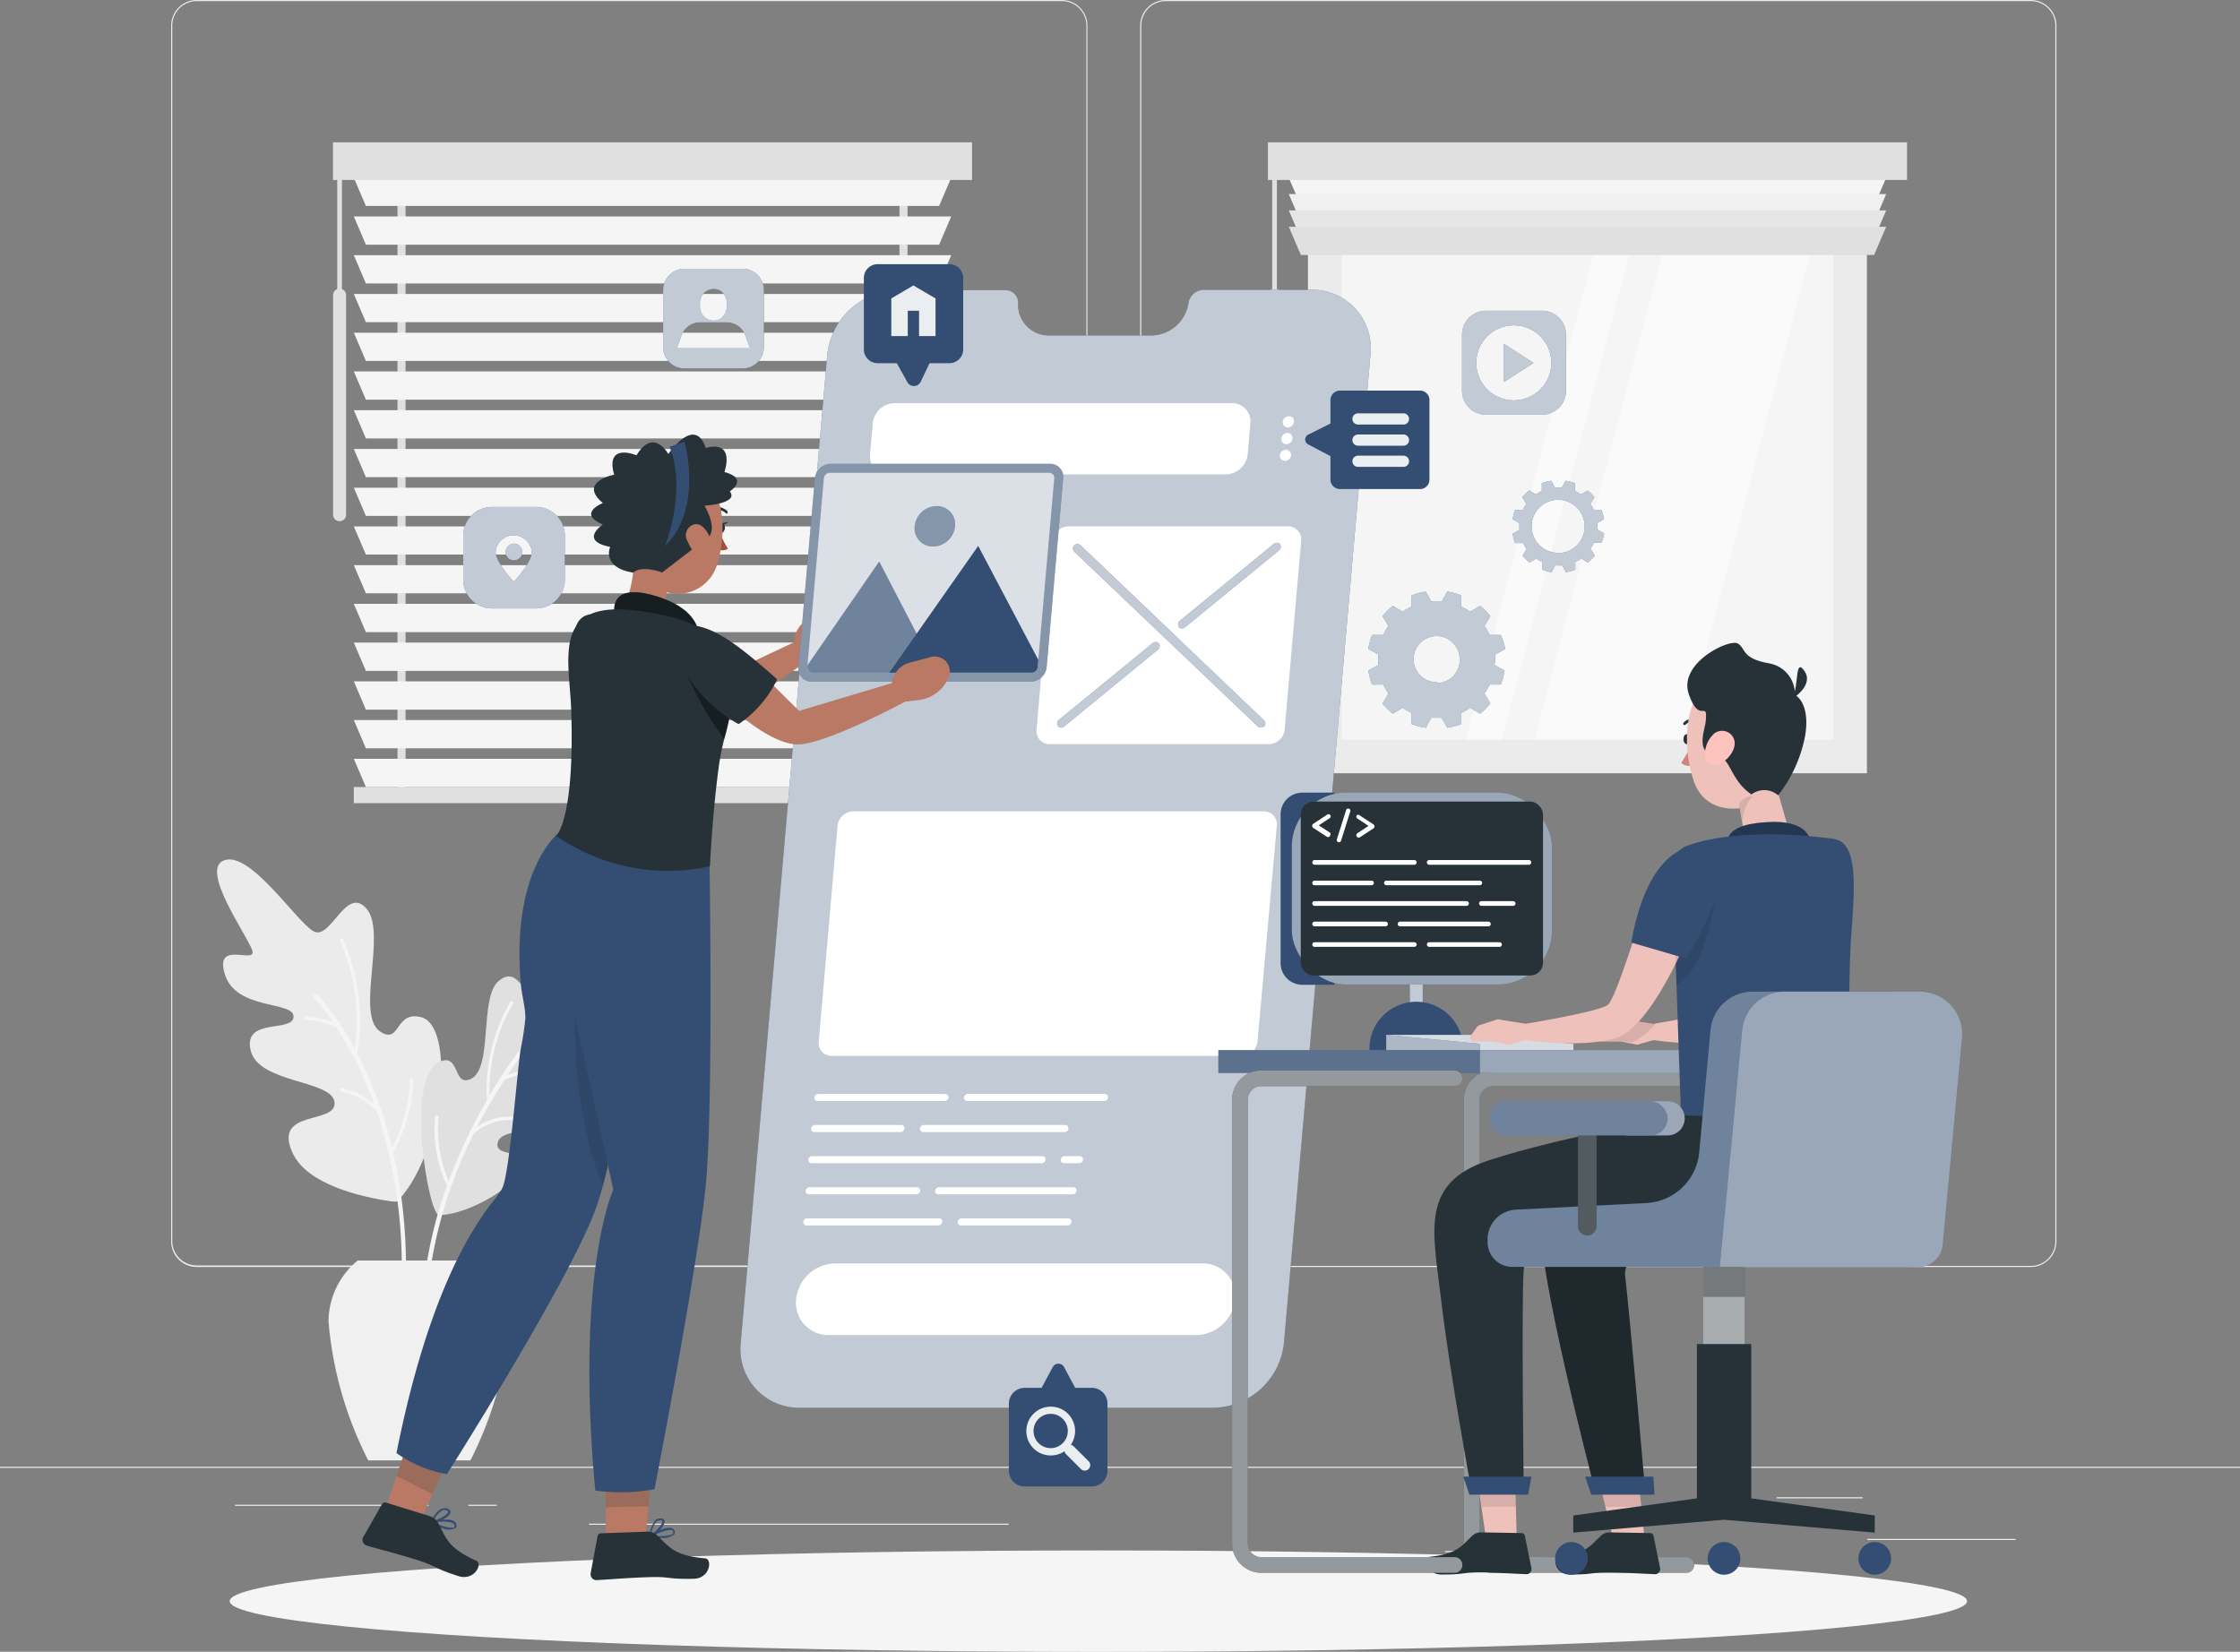 <svg xmlns="http://www.w3.org/2000/svg" viewBox="0 0 200 147.5">
    <rect x="0" y="0" width="200" height="147.5" fill="#808080" stroke="none"/>
    <defs>
        <style>
            .cls-1{fill:#ebebeb;}.cls-2{fill:#f5f5f5;}.cls-3{fill:#fafafa;}.cls-4{fill:#f0f0f0;}.cls-5{fill:#e6e6e6;}.cls-6{fill:#e0e0e0;}.cls-25,.cls-26,.cls-7{opacity:0.3;}.cls-8{fill:#334E72;}.cls-10,.cls-13,.cls-19,.cls-20,.cls-21,.cls-23,.cls-26,.cls-29,.cls-9{fill:#fff;}.cls-11,.cls-9{opacity:0.7;}.cls-12,.cls-13{opacity:0.9;}.cls-14{fill:#eec1bb;}.cls-15{opacity:0.1;}.cls-16,.cls-30{fill:#263238;}.cls-17{fill:#d4827d;}.cls-18{fill:#ffc3bd;}.cls-19,.cls-22{opacity:0.5;}.cls-20{opacity:0.8;}.cls-21{opacity:0.6;}.cls-23,.cls-24,.cls-30{opacity:0.2;}.cls-27{fill:#b97964;}.cls-28{fill:#a24e3f;}.cls-29,.cls-31{opacity:0.4;}
        </style>
    </defs>
    <g id="Layer_2" >
        <g id="Character_1">
            <rect class="cls-1" x="166.71" y="137.42" width="13.25" height="0.1"/>
            <rect class="cls-1" x="129.01" y="138.5" width="3.48" height="0.1"/>
            <rect class="cls-1" x="158.63" y="133.7" width="7.68" height="0.1"/>
            <rect class="cls-1" x="20.98" y="134.37" width="17.28" height="0.1"/>
            <rect class="cls-1" x="41.82" y="134.37" width="2.53" height="0.1"/>
            <rect class="cls-1" x="52.59" y="136.06" width="37.47" height="0.1"/>
            <path class="cls-1"
                  d="M94.81,113.14H17.57a2.29,2.29,0,0,1-2.29-2.28V2.28A2.29,2.29,0,0,1,17.57,0H94.81a2.29,2.29,0,0,1,2.28,2.28V110.86A2.29,2.29,0,0,1,94.81,113.14ZM17.57.1a2.19,2.19,0,0,0-2.19,2.18V110.86A2.19,2.19,0,0,0,17.57,113H94.81A2.19,2.19,0,0,0,97,110.86V2.28A2.19,2.19,0,0,0,94.81.1Z"/>
            <path class="cls-1"
                  d="M181.32,113.14H104.08a2.29,2.29,0,0,1-2.28-2.28V2.28A2.29,2.29,0,0,1,104.08,0h77.24a2.29,2.29,0,0,1,2.29,2.28V110.86A2.29,2.29,0,0,1,181.32,113.14ZM104.08.1a2.19,2.19,0,0,0-2.18,2.18V110.86a2.19,2.19,0,0,0,2.18,2.18h77.24a2.19,2.19,0,0,0,2.19-2.18V2.28A2.19,2.19,0,0,0,181.32.1Z"/>
            <rect class="cls-1" y="130.98" width="200" height="0.1"/>
            <rect class="cls-1" x="116.78" y="15.89" width="49.91" height="53.16"/>
            <rect class="cls-2" x="119.78" y="18.89" width="43.91" height="47.16"/>
            <polygon class="cls-3" points="137.02 66.04 150.22 66.04 162.61 18.89 149.41 18.89 137.02 66.04"/>
            <polygon class="cls-3" points="143.28 18.89 130.89 66.04 134.09 66.04 146.48 18.89 143.28 18.89"/>
            <polygon class="cls-2" points="167.33 18.39 116.15 18.39 115.07 15.87 168.41 15.87 167.33 18.39"/>
            <polygon class="cls-4" points="167.33 19.85 116.15 19.85 115.07 17.33 168.41 17.33 167.33 19.85"/>
            <polygon class="cls-5" points="167.33 21.31 116.15 21.31 115.07 18.79 168.41 18.79 167.33 21.31"/>
            <polygon class="cls-6" points="167.33 22.77 116.15 22.77 115.07 20.25 168.41 20.25 167.33 22.77"/>
            <rect class="cls-6" x="113.21" y="12.71" width="57.06" height="3.36"/>
            <path class="cls-6"
                  d="M113.8,46.54h0a.58.58,0,0,1-.58-.58V26.36a.58.58,0,0,1,.58-.58h0a.58.58,0,0,1,.58.58V46A.58.58,0,0,1,113.8,46.54Z"/>
            <rect class="cls-6" x="113.59" y="15.4" width="0.42" height="11.64"/>
            <rect class="cls-6" x="35.49" y="14.86" width="0.72" height="56.15"/>
            <rect class="cls-6" x="80.31" y="14.86" width="0.72" height="56.15"/>
            <polygon class="cls-2" points="83.85 18.39 32.67 18.39 31.59 15.87 84.93 15.87 83.85 18.39"/>
            <polygon class="cls-2" points="83.85 21.85 32.67 21.85 31.59 19.33 84.93 19.33 83.85 21.85"/>
            <polygon class="cls-2" points="83.85 25.31 32.67 25.31 31.59 22.79 84.93 22.79 83.85 25.31"/>
            <polygon class="cls-2" points="83.85 28.77 32.67 28.77 31.59 26.25 84.93 26.25 83.85 28.77"/>
            <polygon class="cls-2" points="83.85 32.23 32.67 32.23 31.59 29.71 84.93 29.71 83.85 32.23"/>
            <polygon class="cls-2" points="83.85 35.69 32.67 35.69 31.59 33.17 84.93 33.17 83.85 35.69"/>
            <polygon class="cls-2" points="83.85 39.15 32.67 39.15 31.59 36.63 84.93 36.63 83.85 39.15"/>
            <polygon class="cls-2" points="83.85 42.61 32.67 42.61 31.59 40.09 84.93 40.09 83.85 42.61"/>
            <polygon class="cls-2" points="83.85 46.07 32.67 46.07 31.59 43.55 84.93 43.55 83.85 46.07"/>
            <polygon class="cls-2" points="83.85 49.52 32.67 49.52 31.59 47.01 84.93 47.01 83.85 49.52"/>
            <polygon class="cls-2" points="83.85 52.98 32.67 52.98 31.59 50.47 84.93 50.47 83.85 52.98"/>
            <polygon class="cls-2" points="83.85 56.45 32.67 56.45 31.59 53.92 84.93 53.92 83.85 56.45"/>
            <polygon class="cls-2" points="83.85 59.91 32.67 59.91 31.59 57.38 84.93 57.38 83.85 59.91"/>
            <polygon class="cls-2" points="83.85 63.37 32.67 63.37 31.59 60.84 84.93 60.84 83.85 63.37"/>
            <polygon class="cls-2" points="83.85 66.82 32.67 66.82 31.59 64.3 84.93 64.3 83.85 66.82"/>
            <polygon class="cls-2" points="83.85 70.28 32.67 70.28 31.59 67.76 84.93 67.76 83.85 70.28"/>
            <rect class="cls-6" x="31.59" y="70.28" width="53.34" height="1.44"/>
            <rect class="cls-6" x="29.73" y="12.71" width="57.06" height="3.36"/>
            <path class="cls-6"
                  d="M30.32,46.54h0a.58.58,0,0,1-.58-.58V26.36a.58.58,0,0,1,.58-.58h0a.58.58,0,0,1,.58.58V46A.58.58,0,0,1,30.32,46.54Z"/>
            <rect class="cls-6" x="30.11" y="15.4" width="0.42" height="11.64"/>
            <path class="cls-1"
                  d="M35.73,107s.22.43-.88.27c-2.7-.41-7.4-1.5-8.71-4.28-1.87-4,3.93-2.52,3.73-4.55s-6.79-1.67-7.49-4.64,3.77-1.56,3.83-3-5.1-.55-6.12-3.76,2.87-.84,2.43-2.18-4.81-7.36-2.44-8.06,6.37,5.49,7.91,6.36,2.91-4.17,4.75-2-1.08,9.6,1.27,11c1.74,1.08,1.25-1.89,3.55-1.34C40.69,91.54,39.64,102.59,35.73,107Z"/>
            <path class="cls-2"
                  d="M27.4,90.78a9.06,9.06,0,0,1,2.33.48,18.46,18.46,0,0,0-1.66-2.14.19.19,0,0,1,0-.28.2.2,0,0,1,.28,0,23.64,23.64,0,0,1,3.33,4.83A17.84,17.84,0,0,0,30.36,84a.15.15,0,1,1,.27-.13A18.08,18.08,0,0,1,31.9,94.09c.28.53.56,1.09.83,1.69A36.91,36.91,0,0,1,35,102.47a13.74,13.74,0,0,0,1.6-6.11.15.15,0,0,1,.15-.14.15.15,0,0,1,.15.15,14,14,0,0,1-1.79,6.52,46.36,46.36,0,0,1,1,13.78.19.19,0,0,1-.21.19h0a.2.2,0,0,1-.17-.21A44.17,44.17,0,0,0,33.67,99.3a5.54,5.54,0,0,0-3.19-1.82.16.16,0,0,1-.13-.17.16.16,0,0,1,.17-.13,5.67,5.67,0,0,1,2.91,1.45A32.72,32.72,0,0,0,30,91.7a8,8,0,0,0-2.65-.62.16.16,0,0,1-.14-.17A.15.15,0,0,1,27.4,90.78Z"/>
            <path class="cls-6"
                  d="M39.19,108.5c2.24,0,6.07-2,7.57-4.07S44,103.65,44.44,102s5.73-.42,6.71-2.74-2.84-1.78-2.69-3,4.11-.94,5.38-3.4-2.21-1.08-1.67-2.1,4.91-5.31,3.09-6.2S49.34,88.21,48,88.71s-1.69-2.59-3.47-1.11-.45,7.92-2.55,8.78c-1.56.63-.9-2.32-2.7-1.58C36.1,96.11,38.27,108.48,39.19,108.5Z"/>
            <g class="cls-7">
                <path class="cls-6"
                      d="M39.19,108.5c2.24,0,6.07-2,7.57-4.07S44,103.65,44.44,102s5.73-.42,6.71-2.74-2.84-1.78-2.69-3,4.11-.94,5.38-3.4-2.21-1.08-1.67-2.1,4.91-5.31,3.09-6.2S49.34,88.21,48,88.71s-1.69-2.59-3.47-1.11-.45,7.92-2.55,8.78c-1.56.63-.9-2.32-2.7-1.58C36.1,96.11,38.27,108.48,39.19,108.5Z"/>
            </g>
            <path class="cls-2"
                  d="M39.93,105.81a.1.1,0,0,1-.08-.07,11.73,11.73,0,0,1-1-6,.16.16,0,0,1,.16-.14.15.15,0,0,1,.14.16,12,12,0,0,0,.91,5.72,46.47,46.47,0,0,1,3.41-7.23,15.92,15.92,0,0,1,2.1-8.8.15.15,0,0,1,.21,0,.14.14,0,0,1,0,.2,15.67,15.67,0,0,0-2.08,8.18,42.64,42.64,0,0,1,5.74-7.67.19.19,0,0,1,.28,0,.21.21,0,0,1,0,.29,38.71,38.71,0,0,0-4.38,5.53,11.9,11.9,0,0,1,4.24-.75.16.16,0,0,1,.15.16.15.15,0,0,1-.15.14h0a11.53,11.53,0,0,0-4.52.89,47.08,47.08,0,0,0-2.45,4.19,5.08,5.08,0,0,1,4.19-.73.15.15,0,0,1,.11.18.16.16,0,0,1-.19.11,4.8,4.8,0,0,0-4.42,1.07A40.51,40.51,0,0,0,38,117.63a.19.19,0,0,1-.2.19h0a.19.19,0,0,1-.19-.2A39.25,39.25,0,0,1,39.93,105.81Z"/>
            <path class="cls-4"
                  d="M32.88,130.41A33.37,33.37,0,0,1,29.33,118a7.1,7.1,0,0,1,2.61-5.44h11A7.1,7.1,0,0,1,45.52,118,33.18,33.18,0,0,1,42,130.41Z"/>
            <ellipse id="_Path_" class="cls-2" cx="98.07" cy="142.98" rx="77.56" ry="4.53"/>
            <path class="cls-8"
                  d="M117.06,25.88h-9.59A1.4,1.4,0,0,0,106.13,27l-.06.3a3.4,3.4,0,0,1-3.26,2.66H93.69a2.74,2.74,0,0,1-2.79-2.66V27a1.12,1.12,0,0,0-1.14-1.09h-9.6a6.45,6.45,0,0,0-6.3,5.79l-7.72,88.21a5.23,5.23,0,0,0,5.29,5.8h36.91a6.45,6.45,0,0,0,6.3-5.8l7.72-88.21A5.22,5.22,0,0,0,117.06,25.88Z"/>
            <path class="cls-9"
                  d="M117.06,25.88h-9.59A1.4,1.4,0,0,0,106.13,27l-.06.3a3.4,3.4,0,0,1-3.26,2.66H93.69a2.74,2.74,0,0,1-2.79-2.66V27a1.12,1.12,0,0,0-1.14-1.09h-9.6a6.45,6.45,0,0,0-6.3,5.79l-7.72,88.21a5.23,5.23,0,0,0,5.29,5.8h36.91a6.45,6.45,0,0,0,6.3-5.8l7.72-88.21A5.22,5.22,0,0,0,117.06,25.88Z"/>
            <path class="cls-10"
                  d="M113.32,66.45H93.72a1.16,1.16,0,0,1-1.17-1.29L94,48.29A1.44,1.44,0,0,1,95.42,47H115a1.17,1.17,0,0,1,1.18,1.29l-1.48,16.87A1.44,1.44,0,0,1,113.32,66.45Z"/>
            <path class="cls-10"
                  d="M106.79,119.22H74a2.89,2.89,0,0,1-2.92-3.2h0a3.56,3.56,0,0,1,3.48-3.2h32.79a2.89,2.89,0,0,1,2.92,3.2h0A3.55,3.55,0,0,1,106.79,119.22Z"/>
            <path class="cls-10"
                  d="M109.41,42.36H79.32a1.62,1.62,0,0,1-1.64-1.8l.25-2.8A2,2,0,0,1,79.88,36H110a1.62,1.62,0,0,1,1.64,1.79l-.24,2.8A2,2,0,0,1,109.41,42.36Z"/>
            <path class="cls-10"
                  d="M115.53,37.67a.56.56,0,0,1-.54.5.46.46,0,0,1-.46-.5.56.56,0,0,1,.55-.5A.44.44,0,0,1,115.53,37.67Z"/>
            <path class="cls-10"
                  d="M115.4,39.16a.55.55,0,0,1-.54.5.45.45,0,0,1-.46-.5.57.57,0,0,1,.55-.5A.45.45,0,0,1,115.4,39.16Z"/>
            <path class="cls-10"
                  d="M115.27,40.66a.56.56,0,0,1-.54.5.46.46,0,0,1-.46-.5.56.56,0,0,1,.54-.5A.45.45,0,0,1,115.27,40.66Z"/>
            <path class="cls-10"
                  d="M110.88,94.29H74.27A1.15,1.15,0,0,1,73.1,93l1.68-19.26a1.44,1.44,0,0,1,1.4-1.29h36.61A1.16,1.16,0,0,1,114,73.74L112.28,93A1.42,1.42,0,0,1,110.88,94.29Z"/>
            <path class="cls-10"
                  d="M84.34,98.32H73a.28.28,0,0,1-.29-.32h0a.35.35,0,0,1,.34-.31H84.4a.29.29,0,0,1,.29.31h0A.36.36,0,0,1,84.34,98.32Z"/>
            <path class="cls-10"
                  d="M98.59,98.32H86.35a.28.28,0,0,1-.28-.32h0a.35.35,0,0,1,.34-.31H98.65a.28.28,0,0,1,.28.31h0A.35.35,0,0,1,98.59,98.32Z"/>
            <path class="cls-10"
                  d="M80.41,101.09H72.7a.28.28,0,0,1-.28-.31h0a.35.35,0,0,1,.34-.32h7.71a.3.3,0,0,1,.29.32h0A.36.36,0,0,1,80.41,101.09Z"/>
            <path class="cls-10"
                  d="M95.05,101.09H82.42a.28.28,0,0,1-.28-.31h0a.35.35,0,0,1,.34-.32H95.11a.3.3,0,0,1,.29.32h0A.36.36,0,0,1,95.05,101.09Z"/>
            <path class="cls-10"
                  d="M93,103.87H72.46a.29.29,0,0,1-.29-.31h0a.35.35,0,0,1,.34-.32H93.07a.29.29,0,0,1,.29.32h0A.35.35,0,0,1,93,103.87Z"/>
            <path class="cls-10"
                  d="M96.38,103.87H95a.28.28,0,0,1-.29-.31h0a.35.35,0,0,1,.34-.32h1.36a.29.29,0,0,1,.29.32h0A.36.36,0,0,1,96.38,103.87Z"/>
            <path class="cls-10"
                  d="M81.81,106.65H72.22a.28.28,0,0,1-.29-.31h0a.35.35,0,0,1,.34-.32h9.6a.29.29,0,0,1,.29.32h0A.36.36,0,0,1,81.81,106.65Z"/>
            <path class="cls-10"
                  d="M95.77,106.65h-12a.28.28,0,0,1-.28-.31h0a.35.35,0,0,1,.34-.32h12a.29.29,0,0,1,.29.32h0A.36.36,0,0,1,95.77,106.65Z"/>
            <path class="cls-10"
                  d="M83.79,109.43H72a.28.28,0,0,1-.28-.32h0a.34.34,0,0,1,.34-.31H83.85a.28.28,0,0,1,.28.31h0A.35.35,0,0,1,83.79,109.43Z"/>
            <path class="cls-10"
                  d="M95.32,109.43H85.8a.29.29,0,0,1-.29-.32h0a.36.36,0,0,1,.35-.31h9.52a.28.28,0,0,1,.28.31h0A.34.34,0,0,1,95.32,109.43Z"/>
            <path class="cls-8"
                  d="M112.85,64.85a.4.4,0,0,1-.56,0L95.92,49.26a.39.39,0,0,1,0-.56h0a.41.41,0,0,1,.57,0l16.37,15.63a.4.4,0,0,1,0,.56Z"/>
            <path class="cls-8"
                  d="M94.47,64.85h0a.41.41,0,0,1,.08-.57l8.35-6.83a.39.39,0,0,1,.56,0h0a.39.39,0,0,1-.08.56L95,64.88A.39.39,0,0,1,94.47,64.85Z"/>
            <path class="cls-8"
                  d="M105.26,56h0a.41.41,0,0,1,.08-.56l8.37-6.85a.39.39,0,0,1,.56,0h0a.4.4,0,0,1-.08.56l-8.37,6.85A.39.39,0,0,1,105.26,56Z"/>
            <g class="cls-11">
                <path class="cls-10"
                      d="M112.85,64.85a.4.4,0,0,1-.56,0L95.92,49.26a.39.39,0,0,1,0-.56h0a.41.41,0,0,1,.57,0l16.37,15.63a.4.4,0,0,1,0,.56Z"/>
            </g>
            <g class="cls-11">
                <path class="cls-10"
                      d="M94.47,64.85h0a.41.41,0,0,1,.08-.57l8.35-6.83a.39.39,0,0,1,.56,0h0a.39.39,0,0,1-.08.56L95,64.88A.39.39,0,0,1,94.47,64.85Z"/>
            </g>
            <g class="cls-11">
                <path class="cls-10"
                      d="M105.26,56h0a.41.41,0,0,1,.08-.56l8.37-6.85a.39.39,0,0,1,.56,0h0a.4.4,0,0,1-.08.56l-8.37,6.85A.39.39,0,0,1,105.26,56Z"/>
            </g>
            <path class="cls-8"
                  d="M66.3,24H61.12a1.91,1.91,0,0,0-1.91,1.9V31a1.91,1.91,0,0,0,1.91,1.9H66.3A1.9,1.9,0,0,0,68.2,31V25.86A1.9,1.9,0,0,0,66.3,24ZM63.71,25.8c.78,0,1.2.63,1.2,1.41s-.42,1.42-1.2,1.42a1.25,1.25,0,0,1-1.21-1.42A1.25,1.25,0,0,1,63.71,25.8Zm3.12,5.3H60.58a.19.19,0,0,1-.13-.05l.4-1.1a1.78,1.78,0,0,1,1.68-1.17h2.36A1.8,1.8,0,0,1,66.57,30l.4,1.1A.22.22,0,0,1,66.83,31.1Z"/>
            <path class="cls-9"
                  d="M66.3,24H61.12a1.91,1.91,0,0,0-1.91,1.9V31a1.91,1.91,0,0,0,1.91,1.9H66.3A1.9,1.9,0,0,0,68.2,31V25.86A1.9,1.9,0,0,0,66.3,24ZM63.71,25.8c.78,0,1.2.63,1.2,1.41s-.42,1.42-1.2,1.42a1.25,1.25,0,0,1-1.21-1.42A1.25,1.25,0,0,1,63.71,25.8Zm3.12,5.3H60.58a.19.19,0,0,1-.13-.05l.4-1.1a1.78,1.78,0,0,1,1.68-1.17h2.36A1.8,1.8,0,0,1,66.57,30l.4,1.1A.22.22,0,0,1,66.83,31.1Z"/>
            <path class="cls-8"
                  d="M47.86,45.27H43.93a2.56,2.56,0,0,0-2.57,2.56v3.93a2.57,2.57,0,0,0,2.57,2.57h3.93a2.57,2.57,0,0,0,2.57-2.57V47.83A2.56,2.56,0,0,0,47.86,45.27Zm-2,6.67s-1.61-1.75-1.61-2.65a1.62,1.62,0,0,1,3.23,0C47.51,50.19,45.89,51.94,45.89,51.94Z"/>
            <path class="cls-8" d="M45.89,48.55a.74.74,0,1,0,.74.74A.74.74,0,0,0,45.89,48.55Z"/>
            <g class="cls-11">
                <path class="cls-10"
                      d="M47.86,45.27H43.93a2.56,2.56,0,0,0-2.57,2.56v3.93a2.57,2.57,0,0,0,2.57,2.57h3.93a2.57,2.57,0,0,0,2.57-2.57V47.83A2.56,2.56,0,0,0,47.86,45.27Zm-2,6.67s-1.61-1.75-1.61-2.65a1.62,1.62,0,0,1,3.23,0C47.51,50.19,45.89,51.94,45.89,51.94Z"/>
                <path class="cls-10" d="M45.89,48.55a.74.74,0,1,0,.74.74A.74.74,0,0,0,45.89,48.55Z"/>
            </g>
            <polygon class="cls-8" points="134.28 34.11 136.92 32.41 134.28 30.7 134.28 34.11"/>
            <path class="cls-8"
                  d="M137.68,27.75h-5a2.14,2.14,0,0,0-2.14,2.14v5a2.14,2.14,0,0,0,2.14,2.14h5a2.14,2.14,0,0,0,2.14-2.14v-5A2.14,2.14,0,0,0,137.68,27.75Zm-2.52,8a3.35,3.35,0,1,1,3.35-3.34A3.35,3.35,0,0,1,135.16,35.75Z"/>
            <g class="cls-11">
                <polygon class="cls-10" points="134.28 34.11 136.92 32.41 134.28 30.7 134.28 34.11"/>
                <path class="cls-10"
                      d="M137.68,27.75h-5a2.14,2.14,0,0,0-2.14,2.14v5a2.14,2.14,0,0,0,2.14,2.14h5a2.14,2.14,0,0,0,2.14-2.14v-5A2.14,2.14,0,0,0,137.68,27.75Zm-2.52,8a3.35,3.35,0,1,1,3.35-3.34A3.35,3.35,0,0,1,135.16,35.75Z"/>
            </g>
            <path class="cls-8"
                  d="M142.61,47c0-.1,0-.2,0-.3l.61-.34a4.74,4.74,0,0,0-.23-.84h-.69A3.18,3.18,0,0,0,142,45l.36-.59a3.91,3.91,0,0,0-.61-.61l-.6.35a3.07,3.07,0,0,0-.53-.31v-.69a4,4,0,0,0-.84-.22l-.33.6h-.62l-.33-.6a4,4,0,0,0-.84.22v.69a3.5,3.5,0,0,0-.53.31l-.59-.35a4,4,0,0,0-.62.61l.36.59a4.07,4.07,0,0,0-.31.53h-.69a4,4,0,0,0-.22.84l.6.34c0,.1,0,.2,0,.3s0,.21,0,.31l-.6.34a3.75,3.75,0,0,0,.22.83H136a3.6,3.6,0,0,0,.31.54l-.36.59a4.47,4.47,0,0,0,.62.61l.59-.35a3.44,3.44,0,0,0,.53.3v.69a4,4,0,0,0,.84.23l.33-.61.31,0,.31,0,.33.61a4,4,0,0,0,.84-.23v-.69a3,3,0,0,0,.53-.3l.6.35a4.4,4.4,0,0,0,.61-.61L142,49a2.9,2.9,0,0,0,.31-.54H143a4.41,4.41,0,0,0,.23-.83l-.61-.34A3,3,0,0,0,142.61,47Zm-3.49,2.37A2.37,2.37,0,1,1,141.49,47,2.37,2.37,0,0,1,139.12,49.39Z"/>
            <path class="cls-9"
                  d="M142.61,47c0-.1,0-.2,0-.3l.61-.34a4.74,4.74,0,0,0-.23-.84h-.69A3.18,3.18,0,0,0,142,45l.36-.59a3.91,3.91,0,0,0-.61-.61l-.6.35a3.07,3.07,0,0,0-.53-.31v-.69a4,4,0,0,0-.84-.22l-.33.6h-.62l-.33-.6a4,4,0,0,0-.84.22v.69a3.5,3.5,0,0,0-.53.31l-.59-.35a4,4,0,0,0-.62.61l.36.59a4.07,4.07,0,0,0-.31.53h-.69a4,4,0,0,0-.22.84l.6.34c0,.1,0,.2,0,.3s0,.21,0,.31l-.6.34a3.75,3.75,0,0,0,.22.83H136a3.6,3.6,0,0,0,.31.54l-.36.59a4.47,4.47,0,0,0,.62.61l.59-.35a3.44,3.44,0,0,0,.53.3v.69a4,4,0,0,0,.84.23l.33-.61.31,0,.31,0,.33.61a4,4,0,0,0,.84-.23v-.69a3,3,0,0,0,.53-.3l.6.35a4.4,4.4,0,0,0,.61-.61L142,49a2.9,2.9,0,0,0,.31-.54H143a4.41,4.41,0,0,0,.23-.83l-.61-.34A3,3,0,0,0,142.61,47Zm-3.49,2.37A2.37,2.37,0,1,1,141.49,47,2.37,2.37,0,0,1,139.12,49.39Z"/>
            <path class="cls-8"
                  d="M133.49,58.92a3.7,3.7,0,0,0,0-.47l.91-.5A6.59,6.59,0,0,0,134,56.7l-1,0a5.73,5.73,0,0,0-.46-.8l.53-.88a6.16,6.16,0,0,0-.92-.92l-.89.53a4.79,4.79,0,0,0-.79-.46v-1a5.76,5.76,0,0,0-1.25-.34l-.5.9-.46,0-.46,0-.5-.9a5.85,5.85,0,0,0-1.26.34l0,1a4.88,4.88,0,0,0-.8.46l-.88-.53a5.72,5.72,0,0,0-.92.92l.53.88a5.73,5.73,0,0,0-.46.8l-1,0a6.59,6.59,0,0,0-.34,1.25l.91.5a3.62,3.62,0,0,0,0,.93l-.91.5a6.59,6.59,0,0,0,.34,1.25l1,0a5.73,5.73,0,0,0,.46.8l-.53.89a6.09,6.09,0,0,0,.92.91l.88-.53a4.88,4.88,0,0,0,.8.46l0,1a6.48,6.48,0,0,0,1.26.33l.5-.9.46,0,.46,0,.5.9a6.38,6.38,0,0,0,1.25-.33v-1a4.79,4.79,0,0,0,.79-.46l.89.53a6.59,6.59,0,0,0,.92-.91l-.53-.89a5.73,5.73,0,0,0,.46-.8l1,0a6.59,6.59,0,0,0,.34-1.25l-.91-.5A3.62,3.62,0,0,0,133.49,58.92Zm-5.21,2a2.06,2.06,0,1,1,2.05-2A2.05,2.05,0,0,1,128.28,61Z"/>
            <path class="cls-9"
                  d="M133.49,58.92a3.7,3.7,0,0,0,0-.47l.91-.5A6.59,6.59,0,0,0,134,56.7l-1,0a5.73,5.73,0,0,0-.46-.8l.53-.88a6.16,6.16,0,0,0-.92-.92l-.89.53a4.79,4.79,0,0,0-.79-.46v-1a5.76,5.76,0,0,0-1.25-.34l-.5.9-.46,0-.46,0-.5-.9a5.85,5.85,0,0,0-1.26.34l0,1a4.88,4.88,0,0,0-.8.46l-.88-.53a5.72,5.72,0,0,0-.92.92l.53.88a5.73,5.73,0,0,0-.46.8l-1,0a6.59,6.59,0,0,0-.34,1.25l.91.5a3.62,3.62,0,0,0,0,.93l-.91.5a6.59,6.59,0,0,0,.34,1.25l1,0a5.73,5.73,0,0,0,.46.8l-.53.89a6.09,6.09,0,0,0,.92.91l.88-.53a4.88,4.88,0,0,0,.8.46l0,1a6.48,6.48,0,0,0,1.26.33l.5-.9.46,0,.46,0,.5.9a6.38,6.38,0,0,0,1.25-.33v-1a4.79,4.79,0,0,0,.79-.46l.89.53a6.59,6.59,0,0,0,.92-.91l-.53-.89a5.73,5.73,0,0,0,.46-.8l1,0a6.59,6.59,0,0,0,.34-1.25l-.91-.5A3.62,3.62,0,0,0,133.49,58.92Zm-5.21,2a2.06,2.06,0,1,1,2.05-2A2.05,2.05,0,0,1,128.28,61Z"/>
            <path class="cls-8"
                  d="M118.79,35.72v2.1l-2,1a.49.49,0,0,0,0,.86l2,1.05v2.1a.85.85,0,0,0,.84.84h7.16a.84.84,0,0,0,.84-.84V35.72a.84.84,0,0,0-.84-.84h-7.16A.85.85,0,0,0,118.79,35.72Z"/>
            <g class="cls-12">
                <path class="cls-10"
                      d="M121.25,37.91h4.06a.5.5,0,0,0,.5-.5.5.5,0,0,0-.5-.5h-4.06a.5.5,0,0,0-.5.5A.5.5,0,0,0,121.25,37.91Z"/>
                <path class="cls-10" d="M125.31,38.8h-4.06a.5.5,0,0,0,0,1h4.06a.5.5,0,0,0,0-1Z"/>
                <path class="cls-10"
                      d="M125.31,40.69h-4.06a.5.5,0,0,0-.5.5.5.5,0,0,0,.5.5h4.06a.5.5,0,0,0,.5-.5A.5.5,0,0,0,125.31,40.69Z"/>
            </g>
            <path class="cls-8"
                  d="M78.36,32.43h1.71L81,34.1a.67.67,0,0,0,1.2,0L83,32.43h1.71A1.23,1.23,0,0,0,86,31.2V24.82a1.23,1.23,0,0,0-1.23-1.23H78.36a1.23,1.23,0,0,0-1.23,1.23V31.2A1.23,1.23,0,0,0,78.36,32.43Z"/>
            <polygon class="cls-13"
                     points="81.55 25.49 79.58 26.65 79.58 30.01 81.05 30.01 81.05 27.75 82.06 27.75 82.06 30.01 83.53 30.01 83.53 26.65 81.55 25.49"/>
            <path class="cls-8"
                  d="M97.52,123.93H96l-1-1.86a.57.57,0,0,0-1,0l-1,1.86H91.48a1.41,1.41,0,0,0-1.4,1.41v6a1.4,1.4,0,0,0,1.4,1.4h6a1.4,1.4,0,0,0,1.4-1.4v-6A1.4,1.4,0,0,0,97.52,123.93Z"/>
            <path class="cls-13"
                  d="M95.35,126.24a2.18,2.18,0,1,0-.3,3.35.46.46,0,0,0,.13.26l1.36,1.36a.49.49,0,0,0,.69-.69l-1.36-1.36a.45.45,0,0,0-.26-.14A2.19,2.19,0,0,0,95.35,126.24Zm-.46,2.63a1.53,1.53,0,0,1-2.16-2.17,1.53,1.53,0,1,1,2.16,2.17Z"/>
            <path class="cls-14"
                  d="M162.12,83.71s-3.27,8.08-6.46,9-8,.17-8,.17l-1.49.41L144.71,93h-.05L143,93a.32.32,0,0,1-.28-.5l.6-.81a.3.3,0,0,1,.19-.14l1.57-.51a.4.4,0,0,1,.19,0l2.39.38s6.66-1.09,7.34-1.71,2.69-7.08,2.69-7.08Z"/>
            <path class="cls-15"
                  d="M147.83,91.36l-.16,0L145.28,91a.4.4,0,0,0-.19,0l-1.57.51a.3.3,0,0,0-.19.14l-.6.81a.32.32,0,0,0,.28.5l1.65,0h.05l1,.14A6.19,6.19,0,0,0,147.83,91.36Z"/>
            <path class="cls-8" d="M164.08,75.71c-2.36-.78-5.7,1-7,8.46L162,85.6S167.47,76.82,164.08,75.71Z"/>
            <path class="cls-16"
                  d="M150.31,66c0,.25.13.45.29.45s.3-.22.29-.45-.13-.45-.29-.44S150.31,65.72,150.31,66Z"/>
            <path class="cls-17" d="M151.28,66.21l-1.17,1.92a1.12,1.12,0,0,0,1.28.12Z"/>
            <path class="cls-16"
                  d="M151.5,64.43a.14.14,0,0,1-.12,0,1,1,0,0,0-.88.28.14.14,0,0,1-.18,0,.14.14,0,0,1,0-.18,1.24,1.24,0,0,1,1.11-.36.12.12,0,0,1,.11.14h0Z"/>
            <path class="cls-14"
                  d="M159.72,64.22c.18,3.25.33,4.63-1.11,6.48-2.29,2-6.19,2.29-7.34-.84-1-2.82-1.16-7.65,1.85-9.33a4.45,4.45,0,0,1,6.6,3.69Z"/>
            <polygon class="cls-14" points="155.19 71.34 156.01 76.15 160.03 75.23 158.62 70.31 155.19 71.34"/>
            <path class="cls-16"
                  d="M152.29,64.46c.21-2.11-.52.33-1.5-2.46s3.64-5,4.38-4.53.31,1.31,2.75,1.76a2.78,2.78,0,0,1,2.34,2.82s1.41.65.91,3.67a12.35,12.35,0,0,1-2.41,5.3,1.89,1.89,0,0,0-2.38-.08A4.77,4.77,0,0,1,155,69.49c-.66-1-.86-1.92-1.76-2C151.3,67.32,152.23,65.15,152.29,64.46Z"/>
            <path class="cls-16" d="M160,62.42s2-1.22,1.11-2.5S160.65,61.33,160,62.42Z"/>
            <path class="cls-18"
                  d="M152.87,65.69a2.49,2.49,0,0,0-.64,1.81c.06.88.92,1,1.6.55s1.33-1.41.93-2.18A1.13,1.13,0,0,0,152.87,65.69Z"/>
            <path class="cls-15" d="M155.26,71.79l.33,1.91a3.61,3.61,0,0,1,.9-2.61A1.61,1.61,0,0,0,155.26,71.79Z"/>
            <rect class="cls-8" x="125.88" y="84.22" width="1.15" height="6.77"/>
            <rect class="cls-9" x="125.88" y="84.22" width="1.15" height="6.77"/>
            <path class="cls-8" d="M119.14,70.78h-2.86a1.94,1.94,0,0,0-1.94,1.94V86a1.94,1.94,0,0,0,1.94,1.94h2.86Z"/>
            <rect class="cls-8" x="115.34" y="70.78" width="23.23" height="17.13" rx="4.85"/>
            <rect class="cls-19" x="115.34" y="70.78" width="23.23" height="17.13" rx="4.85"/>
            <rect class="cls-16" x="116.14" y="71.58" width="21.63" height="15.53" rx="1.14"/>
            <path class="cls-8" d="M122.28,93.84a4.18,4.18,0,1,1,8.35,0Z"/>
            <polygon class="cls-8"
                     points="132.14 92.41 123.78 92.41 123.78 93.77 140.49 93.77 140.49 93.21 132.14 92.41"/>
            <polygon class="cls-20"
                     points="132.14 92.41 123.78 92.41 123.78 93.77 140.49 93.77 140.49 93.21 132.14 92.41"/>
            <polygon class="cls-8" points="132.14 93.77 123.78 93.77 123.78 92.41 132.14 93.21 132.14 93.77"/>
            <polygon class="cls-21" points="132.14 93.77 123.78 93.77 123.78 92.41 132.14 93.21 132.14 93.77"/>
            <path class="cls-16"
                  d="M150.56,140.45H133.32a2.62,2.62,0,0,1-2.62-2.62V98.2a2.62,2.62,0,0,1,2.62-2.61h17.24a.7.7,0,0,1,.7.7h0a.7.7,0,0,1-.7.7H133.32a1.22,1.22,0,0,0-1.22,1.21v39.63a1.22,1.22,0,0,0,1.22,1.22h17.24a.7.7,0,0,1,.7.7h0A.7.7,0,0,1,150.56,140.45Z"/>
            <g class="cls-22">
                <path class="cls-10"
                      d="M150.56,140.45H133.32a2.62,2.62,0,0,1-2.62-2.62V98.2a2.62,2.62,0,0,1,2.62-2.61h17.24a.7.7,0,0,1,.7.7h0a.7.7,0,0,1-.7.7H133.32a1.22,1.22,0,0,0-1.22,1.21v39.63a1.22,1.22,0,0,0,1.22,1.22h17.24a.7.7,0,0,1,.7.7h0A.7.7,0,0,1,150.56,140.45Z"/>
            </g>
            <rect class="cls-8" x="108.78" y="93.77" width="24.47" height="2.05"/>
            <rect class="cls-23" x="108.78" y="93.77" width="24.47" height="2.05"/>
            <rect class="cls-8" x="132.14" y="93.77" width="20.87" height="2.05"/>
            <rect class="cls-19" x="132.14" y="93.77" width="20.87" height="2.05"/>
            <polygon class="cls-14" points="145.69 125.91 146.85 137.6 144.08 137.6 141.31 126.21 145.69 125.91"/>
            <path class="cls-16"
                  d="M143.82,136.84l3.53.06a.29.29,0,0,1,.28.22l.59,2.89a.48.48,0,0,1-.37.56h-.1c-1.27-.05-2.4-.13-4-.16-1.87,0-1.4.2-3.6.19-1.32,0-1.54-1.51-1-1.58,2.58-.28,2.86-1.05,3.87-1.95A1.13,1.13,0,0,1,143.82,136.84Z"/>
            <polygon class="cls-15" points="146.55 134.55 145.69 125.91 141.31 126.21 143.34 134.55 146.55 134.55"/>
            <path class="cls-16"
                  d="M164.65,99l-11.36.41s-15.28,5.34-15.71,9.47,4.7,23.67,4.7,23.67h4.56s-1.25-14.27-1.74-18.64S161,111,163.87,107.23C166.49,103.79,164.65,99,164.65,99Z"/>
            <path class="cls-24"
                  d="M164.65,99l-11.36.41s-15.28,5.34-15.71,9.47,4.7,23.67,4.7,23.67h4.56s-1.25-14.27-1.74-18.64S161,111,163.87,107.23C166.49,103.79,164.65,99,164.65,99Z"/>
            <polygon class="cls-8" points="147.62 131.86 147.72 133.47 142.08 133.47 141.53 131.86 147.62 131.86"/>
            <polygon class="cls-14" points="135.13 126.47 135.43 137.6 132.71 137.6 131.1 126.47 135.13 126.47"/>
            <path class="cls-16"
                  d="M132.33,136.84l3.54.06a.28.28,0,0,1,.27.22l.59,2.89a.47.47,0,0,1-.36.56h-.1c-1.28-.05-2.41-.13-4-.16-1.87,0-1.4.2-3.6.19-1.33,0-1.55-1.51-1-1.58,2.57-.28,2.86-1.05,3.86-1.95A1.14,1.14,0,0,1,132.33,136.84Z"/>
            <path class="cls-15" d="M135.35,134.54l-.22-8.07h-4l1.17,8.08Z"/>
            <path class="cls-16"
                  d="M159.71,99.9s.94,8.63-7.84,9-15.63,1.41-15.83,4.53,0,19,0,19h-4.78s-1.85-10.06-2.58-16.3c-.7-6.06-2-10.46,4.23-12.51,6.61-2.18,18.37-4.2,18.37-4.2l8.46-.54Z"/>
            <polygon class="cls-8" points="136.74 131.86 136.44 133.47 131.2 133.47 130.65 131.86 136.74 131.86"/>
            <path class="cls-8" d="M161.62,75.14s0-2-3.94-1.72c-4.17.24-3.39,2.1-3.39,2.1Z"/>
            <path class="cls-25" d="M161.62,75.14s0-2-3.94-1.72c-4.17.24-3.39,2.1-3.39,2.1Z"/>
            <path class="cls-8"
                  d="M165.27,83.86c-.27,3.84-.18,15.41-.18,15.41s-8.39.55-15,.33l-.77-22.24a2,2,0,0,1,1.26-1.81c1.87-.73,6.24-1.55,13.09-.65C166,75.21,165.58,79.32,165.27,83.86Z"/>
            <path class="cls-14"
                  d="M150.68,83.71s-3.26,8.08-6.45,9-8,.17-8,.17l-1.49.41L133.28,93h-.05l-1.65,0a.32.32,0,0,1-.28-.5l.59-.81a.35.35,0,0,1,.2-.14l1.56-.51a.41.41,0,0,1,.19,0l2.4.38s6.66-1.09,7.34-1.71,2.68-7.08,2.68-7.08Z"/>
            <path class="cls-15" d="M150.6,80s-.51.6-1.13,1.48l.23,6.44c2.45-1.09,3.42-7.4,3.42-7.4l-1.59-1.13Z"/>
            <path class="cls-8" d="M152.65,75.71c-2.37-.78-5.7,1-7,8.46l4.92,1.43S156,76.82,152.65,75.71Z"/>
            <rect class="cls-16" x="152.08" y="113.13" width="3.7" height="10.85"/>
            <rect class="cls-21" x="152.08" y="113.13" width="3.7" height="10.85"/>
            <polygon class="cls-16"
                     points="156.36 133.8 156.36 120.02 151.51 120.02 151.51 133.8 140.47 135.33 140.47 136.86 153.93 135.71 167.39 136.86 167.39 135.33 156.36 133.8"/>
            <circle class="cls-8" cx="140.31" cy="139.16" r="1.46"/>
            <circle class="cls-8" cx="167.39" cy="139.16" r="1.46"/>
            <circle class="cls-8" cx="153.93" cy="139.16" r="1.46"/>
            <rect class="cls-25" x="152.08" y="113.13" width="3.7" height="2.68"/>
            <path class="cls-8"
                  d="M168.56,88.55H156.5A3.79,3.79,0,0,0,152.72,92l-1,10.89a5,5,0,0,1-4.74,4.54l-11.64.59a2.66,2.66,0,0,0-2.52,2.66v.24a2.21,2.21,0,0,0,2.2,2.21h35.44l1.91-20.42A3.8,3.8,0,0,0,168.56,88.55Z"/>
            <path class="cls-26"
                  d="M168.56,88.55H156.5A3.79,3.79,0,0,0,152.72,92l-1,10.89a5,5,0,0,1-4.74,4.54l-11.64.59a2.66,2.66,0,0,0-2.52,2.66v.24a2.21,2.21,0,0,0,2.2,2.21h35.44l1.91-20.42A3.8,3.8,0,0,0,168.56,88.55Z"/>
            <path class="cls-16"
                  d="M140.89,100.84h1.66a0,0,0,0,1,0,0v8.65a.83.83,0,0,1-.83.83h0a.83.83,0,0,1-.83-.83v-8.65A0,0,0,0,1,140.89,100.84Z"/>
            <path class="cls-23"
                  d="M140.89,100.84h1.66a0,0,0,0,1,0,0v8.65a.83.83,0,0,1-.83.83h0a.83.83,0,0,1-.83-.83v-8.65A0,0,0,0,1,140.89,100.84Z"/>
            <path class="cls-8" d="M148.89,98.33h-3.7v3.06h3.7a1.53,1.53,0,0,0,0-3.06Z"/>
            <path class="cls-19" d="M148.89,98.33h-3.7v3.06h3.7a1.53,1.53,0,0,0,0-3.06Z"/>
            <rect class="cls-8" x="133.01" y="98.33" width="15.88" height="3.06" rx="1.53"/>
            <rect class="cls-26" x="133.01" y="98.33" width="15.88" height="3.06" rx="1.53"/>
            <path class="cls-8"
                  d="M171.27,113.13H153.55l2-21.13a3.81,3.81,0,0,1,3.79-3.45h12.06a3.79,3.79,0,0,1,3.78,4.16l-1.72,18.45A2.16,2.16,0,0,1,171.27,113.13Z"/>
            <path class="cls-19"
                  d="M171.27,113.13H153.55l2-21.13a3.81,3.81,0,0,1,3.79-3.45h12.06a3.79,3.79,0,0,1,3.78,4.16l-1.72,18.45A2.16,2.16,0,0,1,171.27,113.13Z"/>
            <path class="cls-16"
                  d="M129.87,140.45H112.63a2.62,2.62,0,0,1-2.62-2.62V98.2a2.61,2.61,0,0,1,2.62-2.61h17.24a.7.7,0,0,1,.7.7h0a.7.7,0,0,1-.7.7H112.63a1.22,1.22,0,0,0-1.22,1.21v39.63a1.22,1.22,0,0,0,1.22,1.22h17.24a.7.7,0,0,1,.7.7h0A.7.7,0,0,1,129.87,140.45Z"/>
            <g class="cls-22">
                <path class="cls-10"
                      d="M129.87,140.45H112.63a2.62,2.62,0,0,1-2.62-2.62V98.2a2.61,2.61,0,0,1,2.62-2.61h17.24a.7.7,0,0,1,.7.7h0a.7.7,0,0,1-.7.7H112.63a1.22,1.22,0,0,0-1.22,1.21v39.63a1.22,1.22,0,0,0,1.22,1.22h17.24a.7.7,0,0,1,.7.7h0A.7.7,0,0,1,129.87,140.45Z"/>
            </g>
            <path class="cls-10"
                  d="M118.48,74.73l-1.22-.8a.22.22,0,0,1,0-.37l1.22-.8a.19.19,0,0,1,.27,0h0a.2.2,0,0,1,0,.28l-1,.66,1,.66a.19.19,0,0,1,0,.27h0A.19.19,0,0,1,118.48,74.73Z"/>
            <path class="cls-10"
                  d="M121.13,74.68h0a.2.2,0,0,1,.06-.27l1-.66-1-.66a.21.21,0,0,1-.06-.28h0a.19.19,0,0,1,.27,0l1.22.8a.22.22,0,0,1,0,.37l-1.22.8A.19.19,0,0,1,121.13,74.68Z"/>
            <path class="cls-10"
                  d="M119.49,75.2h0a.19.19,0,0,1-.13-.24l.83-2.62a.19.19,0,0,1,.24-.13h0a.19.19,0,0,1,.13.25l-.82,2.61A.2.2,0,0,1,119.49,75.2Z"/>
            <path class="cls-10"
                  d="M126.28,77.22h-8.91a.2.2,0,0,1-.2-.21h0a.21.21,0,0,1,.2-.21h8.91a.22.22,0,0,1,.21.21h0A.21.21,0,0,1,126.28,77.22Z"/>
            <path class="cls-10"
                  d="M136.51,77.22h-8.9a.21.21,0,0,1-.21-.21h0a.21.21,0,0,1,.21-.21h8.9a.21.21,0,0,1,.21.21h0A.21.21,0,0,1,136.51,77.22Z"/>
            <path class="cls-10"
                  d="M122.46,79.05h-5.09a.2.2,0,0,1-.2-.21h0a.2.2,0,0,1,.2-.2h5.09a.2.2,0,0,1,.21.2h0A.21.21,0,0,1,122.46,79.05Z"/>
            <path class="cls-10"
                  d="M132.13,79.05h-8.34a.21.21,0,0,1-.21-.21h0a.2.2,0,0,1,.21-.2h8.34a.2.2,0,0,1,.2.2h0A.2.2,0,0,1,132.13,79.05Z"/>
            <path class="cls-10"
                  d="M130.94,80.89H117.37a.21.21,0,0,1-.2-.21h0a.2.2,0,0,1,.2-.21h13.57a.21.21,0,0,1,.21.21h0A.21.21,0,0,1,130.94,80.89Z"/>
            <path class="cls-10"
                  d="M135.1,80.89h-2.83a.21.21,0,0,1-.21-.21h0a.21.21,0,0,1,.21-.21h2.83a.21.21,0,0,1,.21.21h0A.21.21,0,0,1,135.1,80.89Z"/>
            <path class="cls-10"
                  d="M123.71,82.72h-6.34a.2.2,0,0,1-.2-.21h0a.21.21,0,0,1,.2-.21h6.34a.22.22,0,0,1,.21.21h0A.21.21,0,0,1,123.71,82.72Z"/>
            <path class="cls-10"
                  d="M132.92,82.72H125a.2.2,0,0,1-.2-.21h0a.21.21,0,0,1,.2-.21h7.89a.21.21,0,0,1,.21.21h0A.21.21,0,0,1,132.92,82.72Z"/>
            <path class="cls-10"
                  d="M126.28,84.55h-8.91a.2.2,0,0,1-.2-.21h0a.2.2,0,0,1,.2-.2h8.91a.21.21,0,0,1,.21.2h0A.21.21,0,0,1,126.28,84.55Z"/>
            <path class="cls-10"
                  d="M133.89,84.55h-6.28a.21.21,0,0,1-.21-.21h0a.2.2,0,0,1,.21-.2h6.28a.21.21,0,0,1,.21.2h0A.21.21,0,0,1,133.89,84.55Z"/>
            <path class="cls-27"
                  d="M56.59,48.75c.16,1.88-.25,5.29-1.67,6.39a15,15,0,0,1,6.35,4.17c1.55-2.26-.22-3.55-.22-3.55-2-.72-1.79-2.23-1.27-3.63Z"/>
            <path class="cls-16"
                  d="M64.16,47.12c0,.24.09.44.24.46s.3-.17.32-.4-.08-.45-.24-.46S64.19,46.89,64.16,47.12Z"/>
            <path class="cls-16" d="M64.42,46.73l.58-.12S64.67,47,64.42,46.73Z"/>
            <path class="cls-28" d="M64.24,47.38A6.29,6.29,0,0,0,65,49a1,1,0,0,1-.86.08Z"/>
            <path class="cls-16"
                  d="M64.83,45.88a.19.19,0,0,0,.1-.05.14.14,0,0,0,0-.2,1.38,1.38,0,0,0-1.23-.33.14.14,0,0,0,0,.19.13.13,0,0,0,.12.07,1.14,1.14,0,0,1,1,.27A.12.12,0,0,0,64.83,45.88Z"/>
            <path class="cls-27"
                  d="M56.39,45.62c-.09,2.93-.19,4.17,1.11,5.8A3.65,3.65,0,0,0,64,50.49c.86-2.56.87-6.93-1.83-8.35A3.92,3.92,0,0,0,56.39,45.62Z"/>
            <path class="cls-16"
                  d="M56.53,51.14c-2.88-.49-2.05-2.3-2.05-2.3-2.84-.57-.65-2-.65-2-2.36-1,0-1.92,0-1.92-2.27-1.89,1-2.53,1-2.53-.81-2.94,2-1.73,2-1.73,1.53-2.53,2.84-.12,2.84-.12C62.3,37,63,40,63,40c2.72-.72,1.68,2.15,1.68,2.15,2.24.6.48,1.73.48,1.73.86,1.09-2.26,1.28-2.26,1.28s1.48,2.39,0,3.06l-3.78,2.9S57.31,50.42,56.53,51.14Z"/>
            <path class="cls-8" d="M59.36,48.78s2-4.79.43-8.89l1.32-.46S62.84,45.39,59.36,48.78Z"/>
            <path class="cls-27"
                  d="M61.35,48.26c.33.68.46,1,.93,1.21a.86.86,0,0,0,1.17-.33.84.84,0,0,0,.09-.62c-.13-.69-.66-1.7-1.39-1.72A1,1,0,0,0,61.35,48.26Z"/>
            <path class="cls-27"
                  d="M59.29,58.25s2.7,2,3.8,2.78l7.84-3.69h0a2.17,2.17,0,0,1,1.32-2.05l.56-.23L74,54.53a1.36,1.36,0,0,1,1.36.15h0a1.36,1.36,0,0,1,.51,1.49h0a3.4,3.4,0,0,1-2.4,2.33l-1.14.3S65.6,63.9,63.21,64s-5.92-2.23-5.92-2.23Z"/>
            <path class="cls-16"
                  d="M52.77,54.87c2.07,0,4.38,1.29,8,3.65A10,10,0,0,1,58,63a12.52,12.52,0,0,1-4.66-3C50.12,56.89,51.5,54.88,52.77,54.87Z"/>
            <path class="cls-8"
                  d="M92.05,60.87H72.46a1.16,1.16,0,0,1-1.18-1.29l1.48-16.87a1.43,1.43,0,0,1,1.4-1.29H93.75a1.16,1.16,0,0,1,1.18,1.29L93.45,59.58A1.44,1.44,0,0,1,92.05,60.87Z"/>
            <path class="cls-29"
                  d="M92.05,60.87H72.46a1.16,1.16,0,0,1-1.18-1.29l1.48-16.87a1.43,1.43,0,0,1,1.4-1.29H93.75a1.16,1.16,0,0,1,1.18,1.29L93.45,59.58A1.44,1.44,0,0,1,92.05,60.87Z"/>
            <path class="cls-9"
                  d="M92.12,60.07a.54.54,0,0,0,.53-.49l1.48-16.87a.45.45,0,0,0-.45-.49H74.09a.54.54,0,0,0-.53.49L72.08,59.58a.45.45,0,0,0,.45.49Z"/>
            <path class="cls-8" d="M78.5,50.15l-6.4,9.26,0,.17a.45.45,0,0,0,.45.49h11.1Z"/>
            <path class="cls-26" d="M78.5,50.15l-6.4,9.26,0,.17a.45.45,0,0,0,.45.49h11.1Z"/>
            <path class="cls-8" d="M92.71,58.93,87.34,48.75,79.4,60.07H92.12a.54.54,0,0,0,.53-.49Z"/>
            <path class="cls-8"
                  d="M85.27,47a2,2,0,0,1-2,1.8A1.62,1.62,0,0,1,81.67,47a2,2,0,0,1,2-1.81A1.63,1.63,0,0,1,85.27,47Z"/>
            <path class="cls-29"
                  d="M85.27,47a2,2,0,0,1-2,1.8A1.62,1.62,0,0,1,81.67,47a2,2,0,0,1,2-1.81A1.63,1.63,0,0,1,85.27,47Z"/>
            <polygon class="cls-27" points="36.36 128.97 34.37 134.87 37.42 136.12 39.81 130.67 36.36 128.97"/>
            <path class="cls-8"
                  d="M38.52,136a.09.09,0,0,1-.05-.09.07.07,0,0,1,.07-.07c.06,0,1.5-.34,2,0a.45.45,0,0,1,.2.28.31.31,0,0,1-.11.36,1.49,1.49,0,0,1-1.11,0A6.32,6.32,0,0,1,38.52,136Zm.3,0c.63.28,1.52.55,1.75.37,0,0,.07-.06,0-.18a.23.23,0,0,0-.13-.17l-.15-.07A4,4,0,0,0,38.82,135.94Z"/>
            <path class="cls-8"
                  d="M38.47,136a.09.09,0,0,1,0-.09s.4-1,1-1.19a.74.74,0,0,1,.51,0c.22.1.26.24.24.33-.05.42-1.13.92-1.61,1h0A.07.07,0,0,1,38.47,136Zm1.36-1.13a.44.44,0,0,0-.32,0,2,2,0,0,0-.8.93c.51-.12,1.25-.54,1.3-.79,0,0,0-.09-.13-.14Z"/>
            <path class="cls-16"
                  d="M38.31,135.37l-3.84-1.19a.32.32,0,0,0-.37.15l-1.66,2.91a.53.53,0,0,0,.2.73l.1.05c1.39.4,2.64.7,4.36,1.24,2,.62,1.44.71,3.82,1.48,1.43.46,2.2-1.09,1.62-1.36-2.69-1.21-2.72-2.15-3.48-3.48A1.34,1.34,0,0,0,38.31,135.37Z"/>
            <polygon class="cls-30" points="35.4 131.8 38.6 133.42 39.81 130.67 36.36 128.97 35.4 131.8"/>
            <path class="cls-8"
                  d="M49.89,74.36s-4.3,3.28-3.38,13.57c.08.95.39,1.95.4,3a26.6,26.6,0,0,1-.44,2.86c-.34,2.37-1,11.2-1.64,12.34s-.94,1-2.82,4.12c-2,3.4-4.6,9.38-6.61,19.51a11.23,11.23,0,0,0,4.5,1.88s11-17.32,13.32-23.78c2.09-5.77,4.58-24.19,4.58-24.19l.2-8Z"/>
            <path class="cls-15"
                  d="M54.59,87.93H51.48s-1,9.79,2.36,18c.35-1.31.71-2.88,1.06-4.58l1.34-8.63c-.19-1.45-.34-2.56-.36-2.64S54.59,87.93,54.59,87.93Z"/>
            <polygon class="cls-27" points="54.08 131.34 54.1 137.62 57.64 137.38 58.18 131.34 54.08 131.34"/>
            <path class="cls-8"
                  d="M58.05,137.28a.08.08,0,0,1-.07-.07s0-.08,0-.09,1.32-.82,1.93-.67a.53.53,0,0,1,.29.19.35.35,0,0,1,0,.38,1.62,1.62,0,0,1-1.07.32A7.07,7.07,0,0,1,58.05,137.28Zm.28-.13c.68.06,1.61,0,1.77-.22,0,0,0-.09,0-.19a.25.25,0,0,0-.18-.12l-.17,0A4.22,4.22,0,0,0,58.33,137.15Z"/>
            <path class="cls-8"
                  d="M58,137.27a.08.08,0,0,1,0-.07,2.53,2.53,0,0,1,.52-1.45.68.68,0,0,1,.48-.16c.24,0,.32.13.33.23.09.41-.76,1.24-1.19,1.45H58Zm.91-1.51a.42.42,0,0,0-.3.12,2,2,0,0,0-.45,1.14c.45-.29,1-.93,1-1.18,0,0,0-.08-.17-.09Z"/>
            <path class="cls-16"
                  d="M57.66,136.78l-4,.14a.31.31,0,0,0-.31.26l-.61,3.29a.54.54,0,0,0,.43.63h.11c1.44-.08,2.73-.2,4.53-.26,2.12-.08,1.59.19,4.09.14,1.5,0,1.72-1.75,1.08-1.82C60,138.91,59.7,138,58.54,137A1.24,1.24,0,0,0,57.66,136.78Z"/>
            <polygon class="cls-30" points="54.09 134.59 57.9 134.51 58.18 131.34 54.08 131.34 54.09 134.59"/>
            <path class="cls-8"
                  d="M52.28,73.21S48,78.89,51.17,90l3.59,16.23s-3.42,7.39-1.61,26.87a16.55,16.55,0,0,0,5.29-.12s4-20.57,4.61-27.52c.67-7.66.27-30.73.27-30.73Z"/>
            <path class="cls-16" d="M54.88,54.8s-.67-2.85,3.59-1.6,3.91,3.67,3.91,3.67Z"/>
            <path class="cls-31" d="M54.88,54.8s-.67-2.85,3.59-1.6,3.91,3.67,3.91,3.67Z"/>
            <path class="cls-16"
                  d="M65.45,61.9A23.08,23.08,0,0,1,64.66,66a22.39,22.39,0,0,0-.47,2.36c-.6,4.41-.8,9-.8,9a17.52,17.52,0,0,1-13.73-2.72S51.33,73.21,51,63.37c-.16-4.43-1.76-9.7,5.57-8.87,6.18.7,8.26,2.62,8.76,5.62a.5.5,0,0,0,0,.12c0,.09,0,.18,0,.28A12.13,12.13,0,0,1,65.45,61.9Z"/>
            <path class="cls-31"
                  d="M65.45,61.9A23.08,23.08,0,0,1,64.66,66a31,31,0,0,1-3.35-5.78l1.38-2,2.43,1.14a7.53,7.53,0,0,1,.2.85.5.5,0,0,0,0,.12c0,.09,0,.18,0,.28A12.13,12.13,0,0,1,65.45,61.9Z"/>
            <path class="cls-27"
                  d="M68,60.16s2.38,2.37,3.35,3.32L79.63,61h0a2.16,2.16,0,0,1,1.61-1.83l.58-.15,1.25-.34A1.39,1.39,0,0,1,84.4,59h0a1.39,1.39,0,0,1,.28,1.56h0A3.38,3.38,0,0,1,82,62.52l-1.17.13s-7.41,4-9.8,3.82-5.51-3.09-5.51-3.09Z"/>
            <path class="cls-16"
                  d="M62,55.86c2.05.3,4.14,1.92,7.39,4.8a10,10,0,0,1-3.44,4,12.56,12.56,0,0,1-4.15-3.69C59.12,57.45,60.79,55.67,62,55.86Z"/>
        </g>
    </g>
</svg>